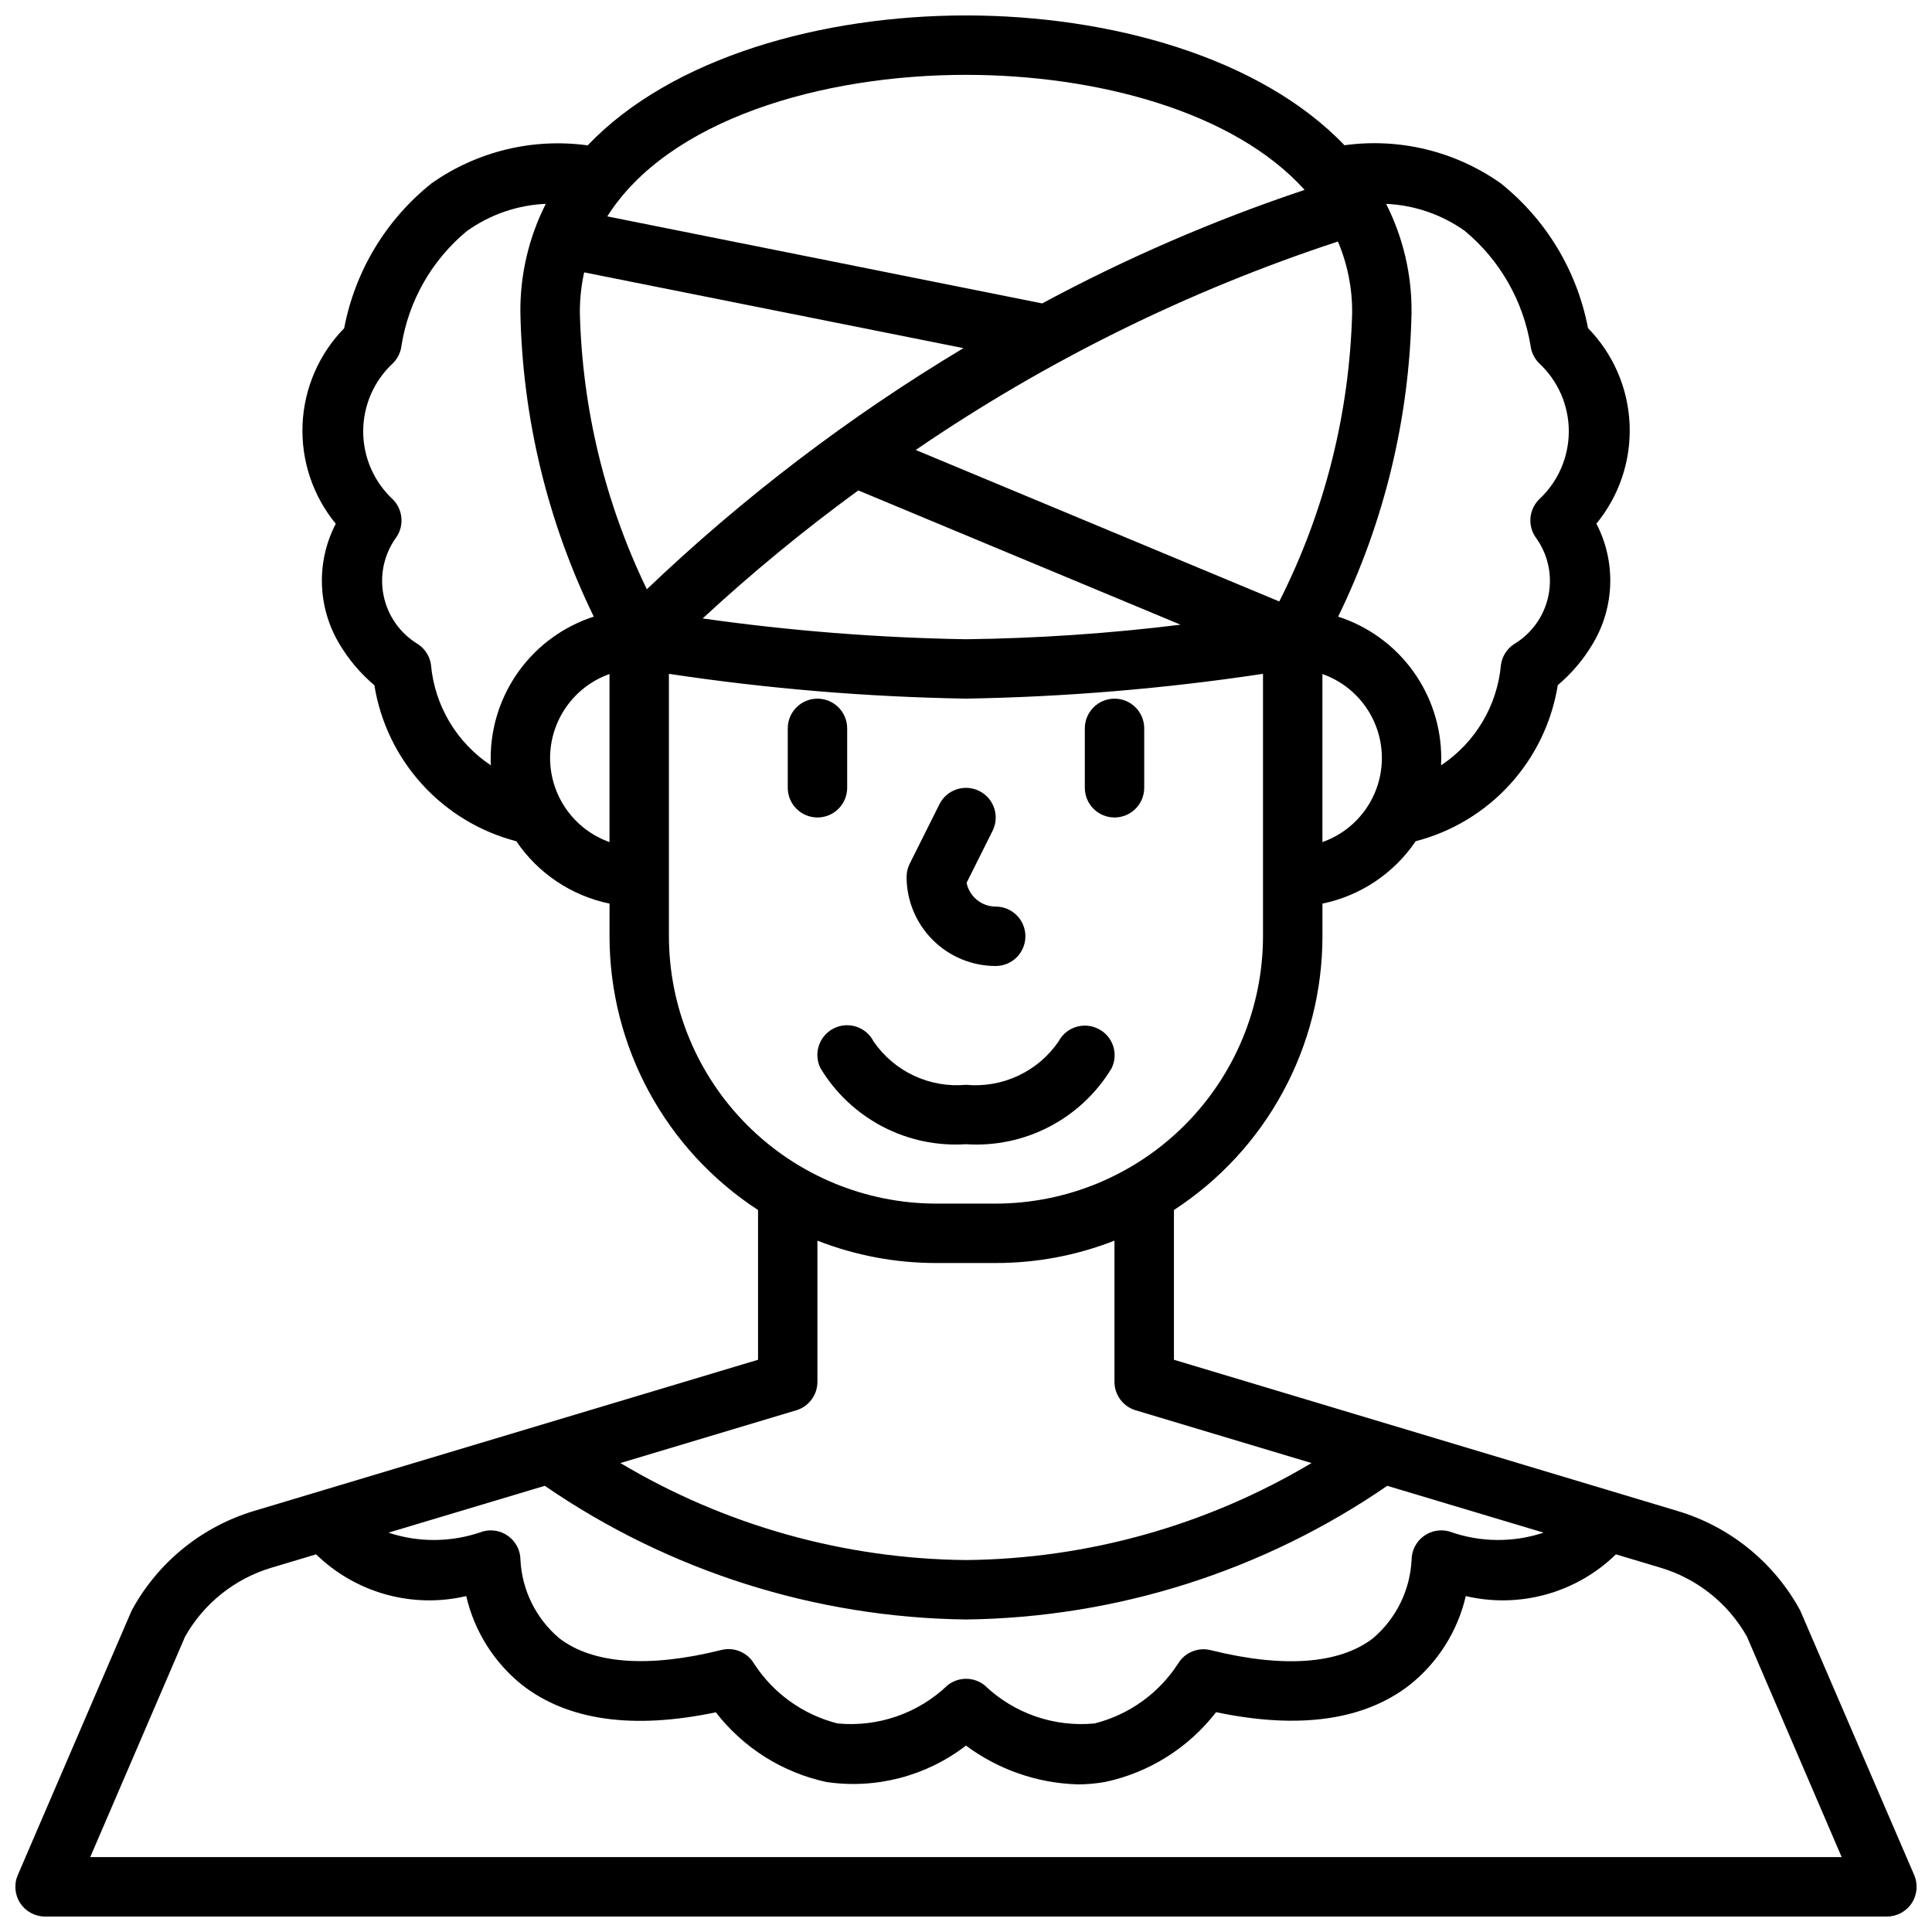 <?xml version="1.0" encoding="UTF-8"?>
<!-- Uploaded to: ICON Repo, www.svgrepo.com, Generator: ICON Repo Mixer Tools -->
<svg width="800px" height="800px" version="1.1" viewBox="144 144 512 512" xmlns="http://www.w3.org/2000/svg">
 <defs>
  <clipPath id="a">
   <path d="m148.09 148.09h503.81v503.81h-503.81z"/>
  </clipPath>
 </defs>
 <g clip-path="url(#a)">
  <path d="m651.27 640.88-30.062-69.777c-0.105-0.242-0.223-0.48-0.355-0.711-6.957-12.559-18.566-21.887-32.328-25.977l-133.42-40.066v-39.684c24.543-15.973 39.348-43.262 39.359-72.543v-8.656c10.078-2.082 18.941-8.012 24.703-16.531 9.621-2.488 18.305-7.727 24.992-15.074 6.691-7.348 11.094-16.484 12.668-26.293 3.769-3.18 6.965-6.984 9.445-11.242 5.664-9.684 5.961-21.598 0.789-31.551 6.078-7.398 9.215-16.777 8.801-26.344-0.41-9.562-4.336-18.641-11.027-25.488-2.887-15.152-11.102-28.77-23.16-38.391-12.02-8.477-26.809-12.07-41.375-10.059-22.367-23.383-62.301-34.402-100.3-34.402-38 0-77.934 11.02-100.26 34.434-14.566-2.004-29.352 1.59-41.371 10.059-12.059 9.621-20.273 23.238-23.156 38.391-6.691 6.848-10.621 15.926-11.031 25.488-0.41 9.566 2.723 18.945 8.801 26.344-5.172 9.953-4.875 21.867 0.789 31.551 2.481 4.258 5.676 8.062 9.445 11.242 1.578 9.797 5.977 18.922 12.656 26.262 6.68 7.344 15.352 12.578 24.957 15.074 5.766 8.52 14.629 14.449 24.703 16.531v8.656c0.012 29.281 14.82 56.57 39.359 72.543v39.684l-133.44 40.027c-13.773 4.102-25.383 13.441-32.332 26.016-0.129 0.23-0.25 0.469-0.355 0.711l-30.039 69.777c-1.062 2.438-0.824 5.246 0.637 7.469 1.457 2.223 3.941 3.559 6.598 3.551h488.07c2.66 0.008 5.141-1.328 6.602-3.551 1.457-2.223 1.695-5.031 0.633-7.469zm-98.195-90.711c-8.121 2.691-16.91 2.586-24.961-0.305-2.367-0.676-4.91-0.203-6.879 1.27-1.969 1.477-3.137 3.789-3.152 6.246-0.391 8.047-4.094 15.57-10.234 20.785-8.895 6.848-23.75 7.934-42.98 3.148-3.352-0.848-6.867 0.59-8.66 3.547-5.106 7.902-13.02 13.574-22.141 15.871-10.719 1.031-21.352-2.66-29.129-10.105-2.875-2.305-6.965-2.305-9.84 0-7.777 7.438-18.41 11.129-29.125 10.105-9.133-2.297-17.055-7.977-22.168-15.887-1.785-2.969-5.301-4.422-8.66-3.578-19.23 4.801-34.086 3.723-42.98-3.148v-0.004c-6.117-5.188-9.82-12.668-10.242-20.68 0-2.469-1.156-4.793-3.129-6.281-1.969-1.488-4.523-1.965-6.898-1.289-8.051 2.891-16.836 2.996-24.957 0.305l41.434-12.414c32.879 22.605 71.734 34.934 111.63 35.426 39.898-0.492 78.75-12.82 111.63-35.426zm-254.27-333.99 100.52 20.082c-30.25 18.125-58.395 39.555-83.906 63.902-11.086-22.902-17.141-47.914-17.75-73.352-0.012-3.574 0.371-7.141 1.141-10.633zm203.53 10.633c-0.68 26.645-7.273 52.801-19.312 76.582l-96.344-40.148c34.508-23.59 72.176-42.188 111.88-55.238 2.531 5.945 3.816 12.344 3.773 18.805zm-130.88 47.156 85.402 35.582h0.004c-18.871 2.332-37.855 3.621-56.867 3.856-23.352-0.391-46.656-2.231-69.777-5.512 13.074-12.098 26.848-23.426 41.238-33.926zm123 93.195v-44.539c6.184 2.18 11.18 6.832 13.797 12.844 2.617 6.012 2.617 12.84 0 18.852-2.617 6.008-7.613 10.664-13.797 12.844zm37.707-161.99c9.312 7.723 15.512 18.555 17.461 30.492 0.219 1.734 1.008 3.348 2.246 4.586 5.023 4.66 7.879 11.199 7.879 18.051 0 6.852-2.856 13.395-7.879 18.051-2.656 2.656-3.066 6.812-0.984 9.938 3.301 4.434 4.566 10.062 3.481 15.484-1.086 5.422-4.418 10.133-9.172 12.957-1.863 1.238-3.109 3.215-3.426 5.43-0.961 10.836-6.805 20.645-15.871 26.656 0-0.637 0.047-1.273 0.047-1.922-0.008-8.332-2.66-16.449-7.57-23.18-4.906-6.734-11.82-11.738-19.75-14.301 12.258-25.137 18.895-52.641 19.449-80.602 0.09-9.996-2.219-19.867-6.738-28.785 7.488 0.328 14.719 2.809 20.828 7.144zm-132.17-41.336c34.637 0 71.078 9.723 89.742 30.488h-0.004c-23.992 8.023-47.258 18.086-69.531 30.082l-115.26-23.059c16.184-25.605 56.754-37.512 95.055-37.512zm-141.78 156.32c-0.316-2.215-1.562-4.191-3.422-5.43-4.742-2.84-8.062-7.547-9.145-12.961-1.086-5.418 0.168-11.039 3.453-15.48 2.051-3.117 1.656-7.238-0.953-9.906-5.035-4.66-7.894-11.207-7.894-18.066 0-6.856 2.859-13.406 7.894-18.066 1.234-1.238 2.027-2.852 2.242-4.586 1.875-11.91 8.035-22.723 17.32-30.41 6.129-4.394 13.402-6.906 20.938-7.234-4.519 8.918-6.828 18.793-6.738 28.793 0.555 27.961 7.195 55.465 19.453 80.602-7.93 2.562-14.848 7.566-19.754 14.301-4.91 6.731-7.559 14.848-7.57 23.18 0 0.645 0 1.281 0.047 1.922-9.066-6.012-14.906-15.82-15.871-26.656zm31.566 24.734c0.008-4.883 1.523-9.645 4.344-13.633 2.816-3.984 6.801-7.004 11.402-8.637v44.539c-4.602-1.633-8.586-4.652-11.402-8.637-2.82-3.988-4.336-8.75-4.344-13.633zm31.488 47.23v-69.547c26.066 3.93 52.363 6.125 78.723 6.57 26.355-0.445 52.652-2.641 78.719-6.57v69.547c-0.02 18.785-7.492 36.793-20.773 50.074-13.281 13.285-31.293 20.754-50.074 20.777h-15.746c-18.781-0.023-36.789-7.492-50.074-20.777-13.281-13.281-20.75-31.289-20.773-50.074zm33.746 125.62 0.004 0.004c3.328-1 5.609-4.066 5.609-7.543v-37.414c10.035 3.926 20.715 5.938 31.488 5.926h15.746c10.773 0.012 21.453-2 31.488-5.926v37.414c0 3.477 2.281 6.543 5.613 7.543l46.602 13.98c-27.715 16.52-59.312 25.391-91.574 25.707-32.266-0.316-63.863-9.188-91.578-25.707zm-187.1 118.41 25.145-58.449c4.988-8.816 13.199-15.359 22.906-18.25l11.809-3.535c10.504 10.238 25.508 14.41 39.785 11.062 2.141 9.27 7.336 17.551 14.754 23.512 12.09 9.445 29.34 11.91 51.395 7.289 7.289 9.426 17.676 15.973 29.324 18.477 13.121 1.922 26.457-1.562 36.961-9.656 8.586 6.383 18.93 9.973 29.629 10.277 2.457 0 4.91-0.219 7.328-0.652 11.648-2.504 22.035-9.051 29.324-18.477 22.043 4.613 39.305 2.156 51.395-7.289 7.426-5.945 12.629-14.219 14.785-23.48 14.281 3.344 29.277-0.828 39.785-11.062l11.809 3.535c9.707 2.891 17.918 9.434 22.906 18.25l25.113 58.449z"/>
 </g>
 <path d="m439.36 360.64c2.086 0 4.09-0.828 5.566-2.305 1.477-1.477 2.305-3.477 2.305-5.566v-15.742c0-4.348-3.523-7.875-7.871-7.875s-7.871 3.527-7.871 7.875v15.742c0 2.09 0.828 4.09 2.305 5.566 1.477 1.477 3.477 2.305 5.566 2.305z"/>
 <path d="m368.51 352.77v-15.742c0-4.348-3.527-7.875-7.875-7.875-4.348 0-7.871 3.527-7.871 7.875v15.742c0 4.348 3.523 7.871 7.871 7.871 4.348 0 7.875-3.523 7.875-7.871z"/>
 <path d="m438.57 427.13c1.91-3.836 0.371-8.5-3.445-10.445-3.84-1.992-8.566-0.52-10.59 3.305-2.691 3.934-6.387 7.07-10.703 9.09-4.312 2.023-9.09 2.852-13.832 2.406-4.734 0.434-9.5-0.402-13.805-2.418-4.301-2.019-7.992-5.144-10.688-9.062-1.965-3.875-6.703-5.426-10.582-3.457-3.879 1.965-5.43 6.703-3.461 10.582 3.969 6.559 9.66 11.898 16.453 15.445 6.797 3.543 14.434 5.152 22.082 4.652 7.652 0.508 15.297-1.098 22.102-4.644 6.801-3.543 12.5-8.891 16.469-15.453z"/>
 <path d="m407.87 400c4.348 0 7.871-3.527 7.871-7.875s-3.523-7.871-7.871-7.871c-3.742 0-6.969-2.633-7.715-6.297l6.887-13.777c1.945-3.891 0.367-8.621-3.527-10.562-3.891-1.945-8.621-0.363-10.562 3.527l-7.871 15.742c-0.543 1.086-0.824 2.281-0.828 3.496 0 6.262 2.488 12.27 6.918 16.699 4.43 4.43 10.434 6.918 16.699 6.918z"/>
</svg>